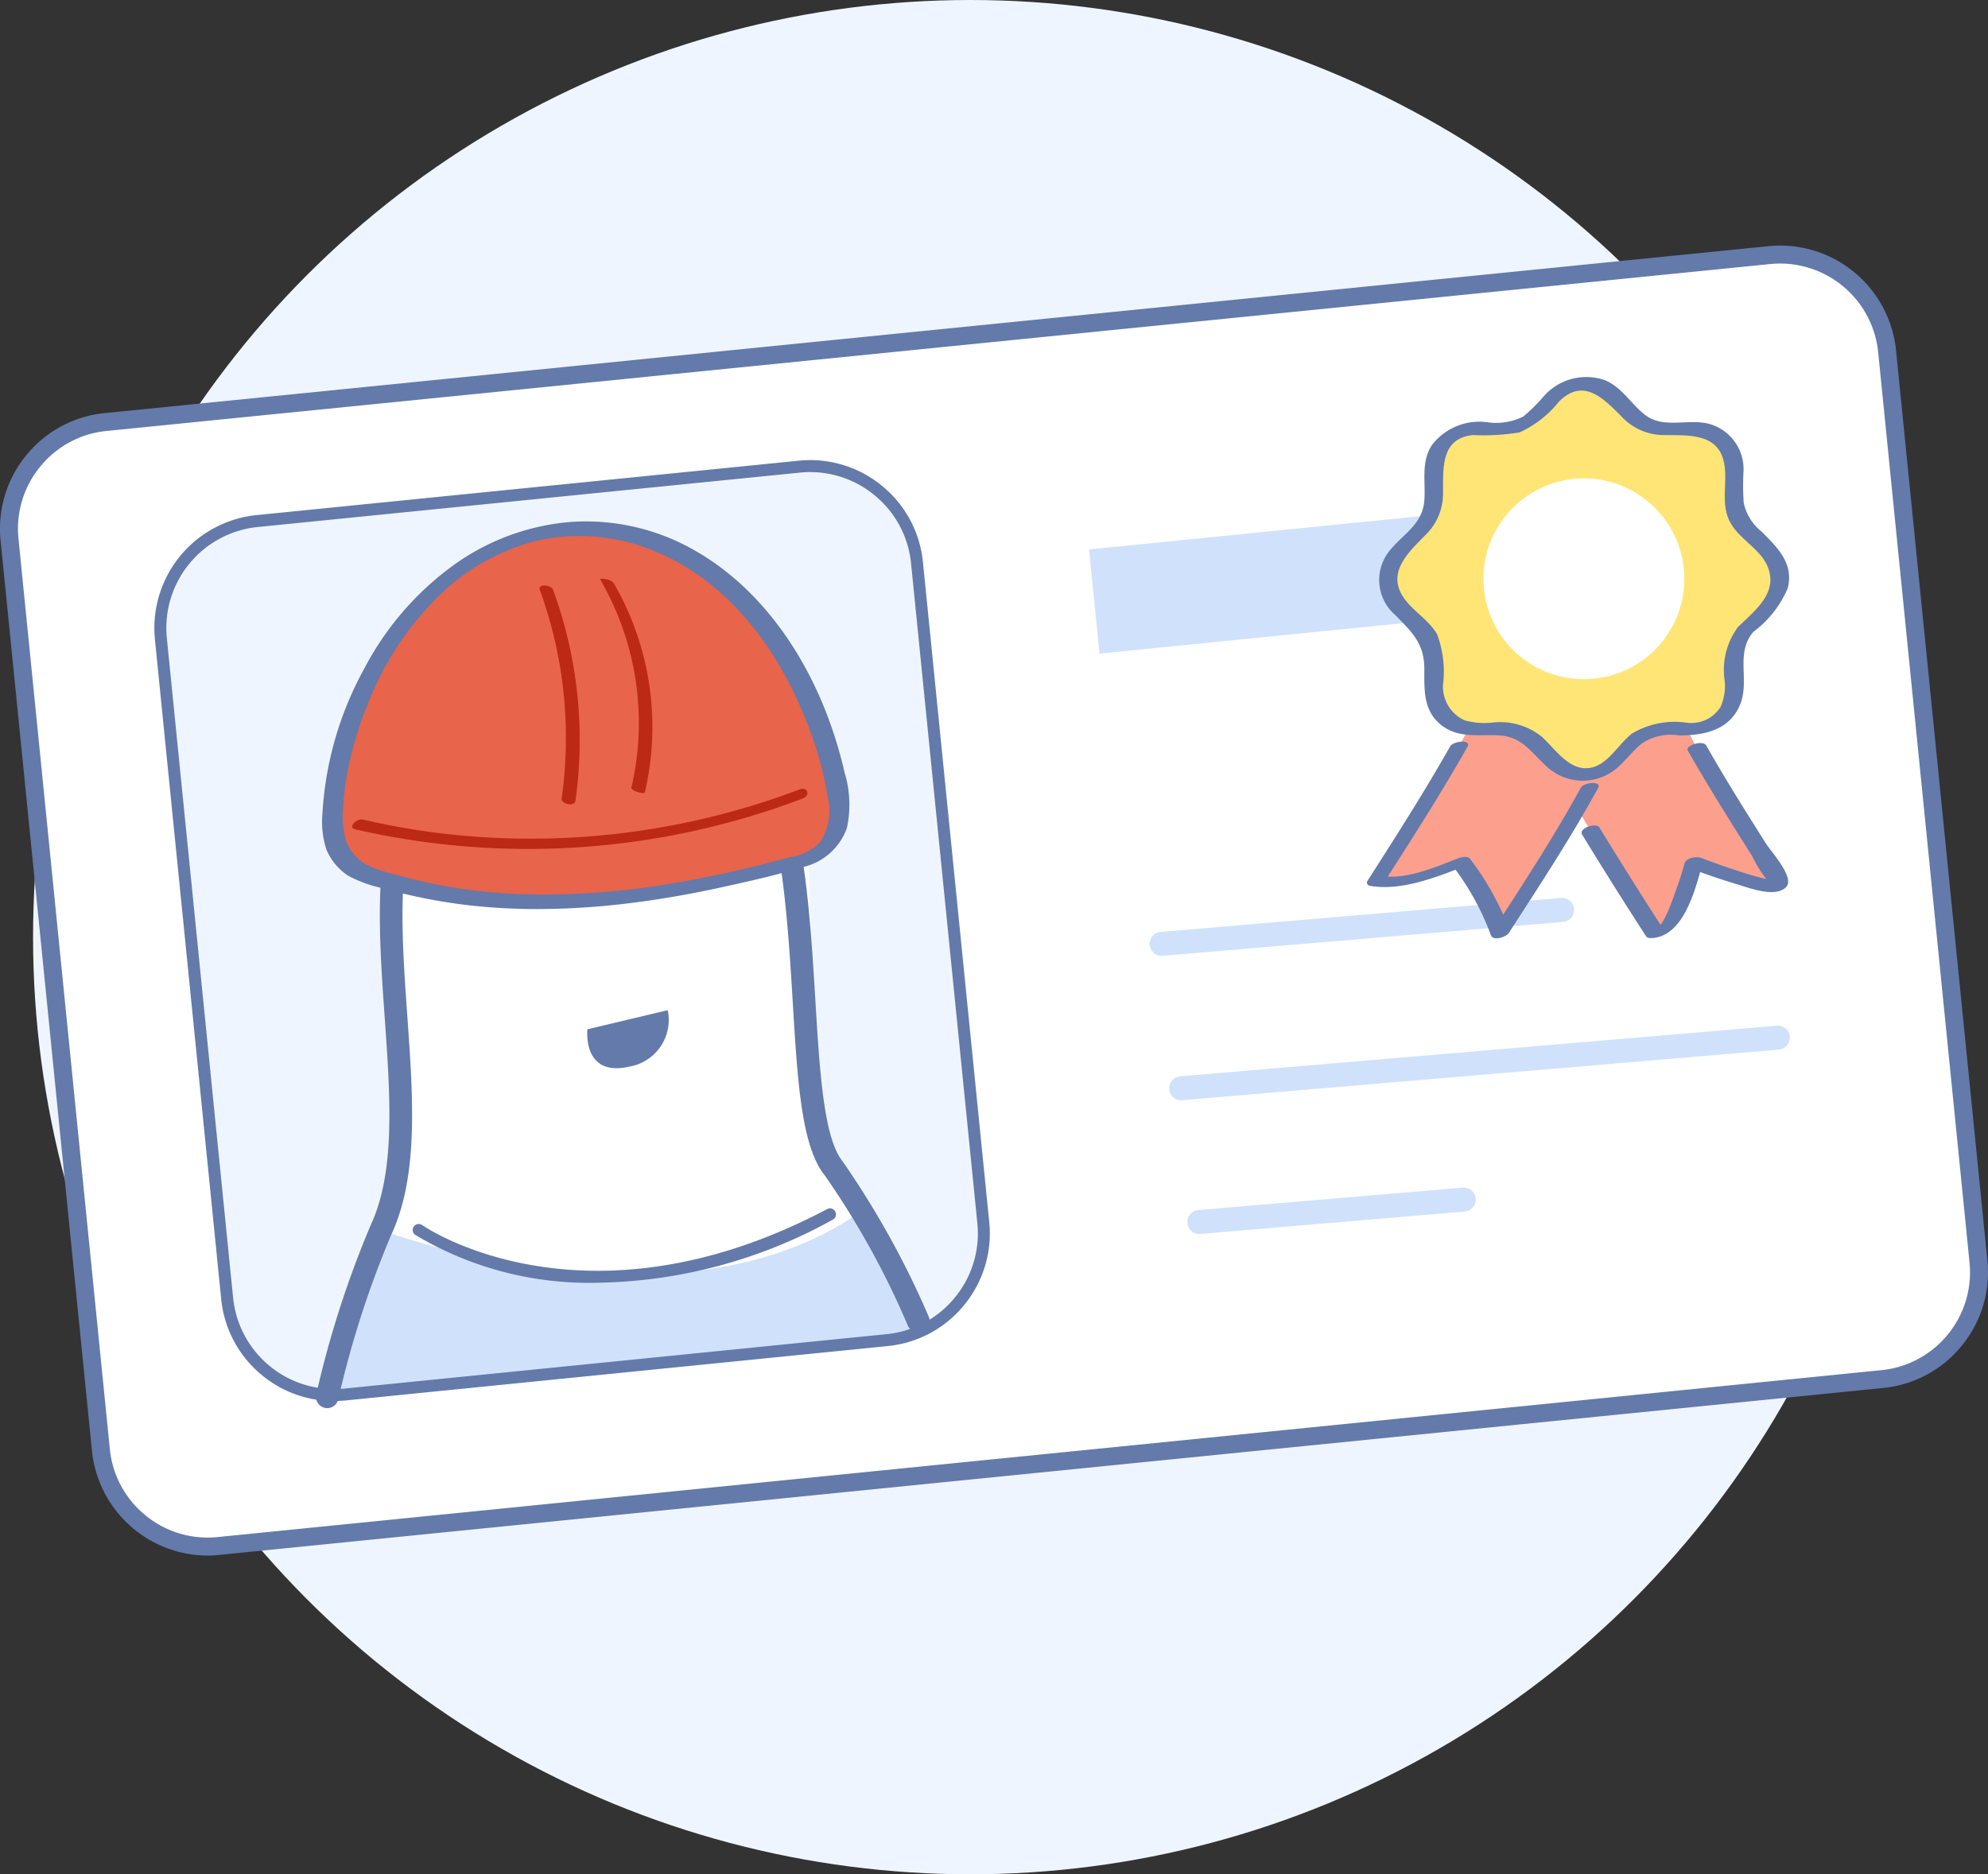 <svg xmlns="http://www.w3.org/2000/svg" width="104.99" height="99" viewBox="0 0 104.99 99">
    <rect x="0" y="0" width="104.99" height="99" fill="#333333" stroke="none"/>
    <g data-name="그룹 18832" transform="translate(1669.039 -550.391)">
        <circle data-name="타원 2906" cx="49.5" cy="49.5" r="49.5" transform="translate(-1667.293 550.391)" style="fill:#eff5ff"/>
        <path data-name="패스 16200" d="m-1614.883 583.317-48.8 3.84 4.748 50.021 46.357-3.414z" transform="translate(-1.655 -10.177)" style="fill:#eff5ff"/>
        <path data-name="패스 16201" d="m-1617.186 583.317-44.542 3.475 5.413 50.386 44.341-3.414z" transform="translate(-2.26 -10.177)" style="fill:#eff5ff"/>
        <path data-name="패스 16202" d="m-1640.925 640.679 1.395-7.771V615.4l21.822-1.217.587 15.806 2.89 6.78z" transform="translate(-8.69 -19.717)" style="fill:#fff"/>
        <path data-name="패스 16203" d="M-1615.953 642.958c-9.758 6.93-25.4 1.012-25.4 1.012l-1 2.493-2.216 10.476 32.662-4.687a300.897 300.897 0 0 0-4.046-9.294z" transform="translate(-7.564 -28.612)" style="fill:#d0e1fc"/>
        <path data-name="패스 16204" d="m-1564.314 623.42-4.885-48.684a5.371 5.371 0 0 0-5.88-4.807l-88.471 8.878a5.369 5.369 0 0 0-4.807 5.88l4.885 48.683a5.37 5.37 0 0 0 5.88 4.807l88.471-8.877a5.371 5.371 0 0 0 4.807-5.88zm-57.365 3.817-29.246 2.935a5.371 5.371 0 0 1-5.88-4.807l-3.556-35.448a5.37 5.37 0 0 1 4.807-5.88l29.245-2.935a5.37 5.37 0 0 1 5.88 4.807l3.557 35.448a5.371 5.371 0 0 1-4.807 5.88z" transform="translate(-.203 -6.031)" style="fill:#fff"/>
        <path data-name="패스 16205" d="M-1658.07 638.359a6.157 6.157 0 0 1-6.113-5.536l-4.825-48.078a6.109 6.109 0 0 1 1.358-4.506 6.106 6.106 0 0 1 4.147-2.226l87.865-8.817a6.153 6.153 0 0 1 6.732 5.5l4.825 48.078a6.11 6.11 0 0 1-1.358 4.507 6.109 6.109 0 0 1-4.147 2.225l-87.865 8.817a5.175 5.175 0 0 1-.619.036zm83.051-68.245c-.173 0-.347.009-.523.026l-87.866 8.817a5.162 5.162 0 0 0-3.506 1.883 5.163 5.163 0 0 0-1.149 3.81l4.824 48.078a5.164 5.164 0 0 0 1.883 3.506 5.167 5.167 0 0 0 3.81 1.148l87.866-8.816a5.166 5.166 0 0 0 3.506-1.883 5.164 5.164 0 0 0 1.149-3.811l-4.824-48.078a5.209 5.209 0 0 0-5.171-4.68z" transform="translate(0 -5.803)" style="fill:#637aaa"/>
        <path data-name="패스 16206" d="M-1647.76 635.265a5.945 5.945 0 0 1-3.781-1.353 5.95 5.95 0 0 1-2.169-4.04l-3.5-34.842a6 6 0 0 1 5.363-6.559l28.64-2.874a5.958 5.958 0 0 1 4.39 1.323 5.948 5.948 0 0 1 2.169 4.04l3.5 34.842a5.95 5.95 0 0 1-1.323 4.391 5.951 5.951 0 0 1-4.04 2.169l-28.64 2.874a6.582 6.582 0 0 1-.609.029zm25.166-49.067a5.367 5.367 0 0 0-.545.028l-28.641 2.874a5.364 5.364 0 0 0-4.8 5.866l3.5 34.842a5.36 5.36 0 0 0 5.867 4.8l28.64-2.874a5.318 5.318 0 0 0 3.613-1.939 5.321 5.321 0 0 0 1.184-3.926l-3.5-34.842a5.32 5.32 0 0 0-1.939-3.613 5.319 5.319 0 0 0-3.38-1.214z" transform="translate(-3.648 -10.872)" style="fill:#637aaa"/>
        <path data-name="패스 16207" d="M-1580.527 622.1a.634.634 0 0 1-.63-.579.633.633 0 0 1 .577-.684l21.149-1.794a.634.634 0 0 1 .684.577.633.633 0 0 1-.577.685l-21.149 1.793a.46.46 0 0 1-.054.002z" transform="translate(-27.164 -21.221)" style="fill:#d0e1fc"/>
        <path data-name="패스 16208" d="M-1577.648 643.634a.633.633 0 0 1-.63-.579.634.634 0 0 1 .578-.684l13.965-1.185a.632.632 0 0 1 .685.578.634.634 0 0 1-.578.684l-13.965 1.184a.439.439 0 0 1-.055.002z" transform="translate(-28.053 -28.064)" style="fill:#d0e1fc"/>
        <path data-name="패스 16209" d="M-1579.037 632.744a.633.633 0 0 1-.63-.579.632.632 0 0 1 .577-.684l31.515-2.673a.635.635 0 0 1 .684.578.633.633 0 0 1-.577.684l-31.515 2.672z" transform="translate(-27.624 -24.238)" style="fill:#d0e1fc"/>
        <path data-name="패스 16210" d="M-1644.287 640.042a.619.619 0 0 1-.145-.018.6.6 0 0 1-.436-.726 52.889 52.889 0 0 1 2.871-8.92c1.318-2.833 1.037-6.782.741-10.963-.559-7.877-1.193-16.8 9.765-19.26 3.225-.723 5.868-.332 7.853 1.161 4.282 3.222 4.751 10.972 5.127 17.2.226 3.73.439 7.253 1.436 8.488a46.653 46.653 0 0 1 4.538 8.18.6.6 0 0 1-.293.8.6.6 0 0 1-.795-.293 43.768 43.768 0 0 0-4.382-7.931c-1.237-1.532-1.441-4.9-1.7-9.168-.362-5.982-.812-13.426-4.653-16.316-1.715-1.291-3.962-1.6-6.87-.95-9.951 2.23-9.382 10.25-8.832 18.007.308 4.34.6 8.438-.849 11.552a51.734 51.734 0 0 0-2.8 8.7.6.6 0 0 1-.576.457z" transform="translate(-7.466 -15.273)" style="fill:#637aaa"/>
        <path data-name="패스 16211" d="M-1627.706 646.7a17.875 17.875 0 0 1-9.653-2.529.316.316 0 0 1-.073-.441.317.317 0 0 1 .441-.074c.084.06 8.577 5.922 21.389-.846a.314.314 0 0 1 .427.132.315.315 0 0 1-.132.427 26.393 26.393 0 0 1-12.399 3.331z" transform="translate(-9.752 -28.555)" style="fill:#637aaa"/>
        <path data-name="패스 16212" d="M-1624.142 628.63s-.291 2.553 2.225 1.968a2.5 2.5 0 0 0 2.017-2.976" transform="translate(-13.874 -23.872)" style="fill:#637aaa"/>
        <path data-name="패스 16213" d="M-1643.409 607.558a2.139 2.139 0 0 1-.176-.7 17 17 0 0 1 1.86-8.056c2.091-4.359 6.163-7.919 11.151-8 5.09-.086 9.34 3.466 11.559 7.867a21.948 21.948 0 0 1 1.736 4.514c.4 1.572.954 3.772-.718 4.787a9.1 9.1 0 0 1-2.312.76c-.812.229-1.639.416-2.462.6-1.667.371-3.35.673-5.046.88a33.993 33.993 0 0 1-10.148-.153q-.6-.108-1.188-.242-.409-.094-.814-.2a15.324 15.324 0 0 1-2.216-.7 2.7 2.7 0 0 1-1.226-1.357z" transform="translate(-7.859 -12.49)" style="fill:#e8644b"/>
        <path data-name="패스 16214" d="M-1616.818 603.528c-1.219-5.308-4.112-9.59-7.935-11.752a11.55 11.55 0 0 0-6.48-1.5 12.263 12.263 0 0 0-6.461 2.45 15.756 15.756 0 0 0-4.494 5.3 17.97 17.97 0 0 0-2.209 7.648 4.72 4.72 0 0 0 .209 1.906l.005.014.008.018a3.065 3.065 0 0 0 1.146 1.361 6.835 6.835 0 0 0 1.748.639l.24.064a29.291 29.291 0 0 0 4.184.829 31.8 31.8 0 0 0 3.812.223 40.5 40.5 0 0 0 5.216-.356c1.445-.187 2.972-.455 4.538-.8s2.885-.638 4.2-1.047a3.23 3.23 0 0 0 2.392-2.08 5.849 5.849 0 0 0-.119-2.917zm-3.45 4.606a59.653 59.653 0 0 1-5.432 1.198 39.45 39.45 0 0 1-8.428.6 28.3 28.3 0 0 1-4.165-.488 30.157 30.157 0 0 1-1.965-.464l-.269-.071a7.056 7.056 0 0 1-1.615-.562 2.5 2.5 0 0 1-.985-1.158 4.45 4.45 0 0 1-.175-1.846 13.4 13.4 0 0 1 .219-1.823 19.184 19.184 0 0 1 1.062-3.578 16.245 16.245 0 0 1 3.592-5.576 11.408 11.408 0 0 1 5.46-3.119 10.314 10.314 0 0 1 6.2.609c4.958 2.089 7.3 7.064 8.262 9.845a17.171 17.171 0 0 1 .786 3.068 3.044 3.044 0 0 1-.4 2.433 2.692 2.692 0 0 1-1.491.766z" transform="translate(-7.613 -12.32)" style="fill:#637aaa"/>
        <path data-name="패스 16215" d="M-1618.5 610.735a40.058 40.058 0 0 1-17.943 2.421 38.715 38.715 0 0 1-5.114-.835c-.311-.072-.827.417-.381.52a40.744 40.744 0 0 0 18.512-.066 40.691 40.691 0 0 0 5.1-1.564c.433-.165.266-.643-.172-.477z" transform="translate(-8.324 -18.642)" style="fill:#bc2915"/>
        <path data-name="패스 16216" d="M-1627.08 595.385a23.1 23.1 0 0 1 1.181 11.137c-.048.341-.771.165-.73-.119a22.846 22.846 0 0 0-1.148-11.01c-.13-.36.6-.283.7-.008z" transform="translate(-12.749 -13.835)" style="fill:#bc2915"/>
        <path data-name="패스 16217" d="M-1622.439 594.877a15.167 15.167 0 0 1 1.64 11.036c-.03.126-.752-.075-.712-.243a15.068 15.068 0 0 0-1.635-10.974c-.062-.108.267-.044.295-.037a.689.689 0 0 1 .412.218z" transform="translate(-14.183 -13.675)" style="fill:#bc2915"/>
        <path data-name="사각형 19955" transform="rotate(-5.73 4983.102 16390.316)" style="fill:#d0e1fc" d="M0 0h32.51v5.529H0z"/>
        <path data-name="패스 16218" d="M-1539.762 610.471c.612.974-4.5-.984-4.5-.984s-.99 3.739-2.054 3.725c0 0-3.784-5.857-4.836-7.888s-3.583-8.358-3.583-8.358l3.275-1.371 3.275-1.372s2.638 6.42 3.682 8.455 4.293 7.078 4.741 7.793z" transform="translate(-35.332 -13.549)" style="fill:#fc9f8d"/>
        <g data-name="그룹 18828">
            <path data-name="패스 16219" d="M-1542.538 607.583c.716 1.264 1.476 2.5 2.243 3.734q.579.932 1.167 1.858a5.958 5.958 0 0 0 .832 1.31c.036.03.056.138.1.156.075.033.434-.122.4-.165a2.668 2.668 0 0 0-.572-.093 15.826 15.826 0 0 1-1.513-.433q-.983-.32-1.95-.689c-.244-.093-.8-.009-.878.3-.126.469-.276.934-.444 1.39-.136.37-.656 1.966-1.054 2.008l.386.075q-1.725-2.672-3.387-5.385c-.163-.267-1.115.041-.908.379q1.656 2.715 3.387 5.385c.067.1.288.086.385.075 1.662-.176 2.258-2.737 2.612-4.053l-.878.3a37.74 37.74 0 0 0 2.654.911c.6.18 2.081.763 2.629.135.437-.5-.811-1.852-1.077-2.274-1.079-1.708-2.158-3.42-3.154-5.178-.183-.323-1.124 0-.978.262z" transform="translate(-37.368 -17.555)" style="fill:#637aab"/>
        </g>
        <path data-name="패스 16220" d="M-1563.846 610.471c1.28.287 4.5-.984 4.5-.984a14.871 14.871 0 0 1 2.055 3.725s3.784-5.857 4.836-7.888 3.583-8.358 3.583-8.358l-3.275-1.371-3.275-1.372s-2.638 6.42-3.681 8.455-4.743 7.793-4.743 7.793z" transform="translate(-32.515 -13.549)" style="fill:#fc9f8d"/>
        <g data-name="그룹 18829">
            <path data-name="패스 16221" d="M-1560.156 607.339c-1.366 2.417-2.865 4.763-4.363 7.1-.088.137.013.25.156.273 1.631.276 3.489-.461 4.987-1.048l-.647-.009a13.814 13.814 0 0 1 2.02 3.665c.121.328.812.083.944-.121 1.623-2.513 3.28-5.029 4.713-7.656.22-.4-.756-.3-.91-.019-1.434 2.626-3.09 5.142-4.713 7.655l.944-.122a14.322 14.322 0 0 0-2.089-3.785c-.13-.167-.5-.066-.646-.008-1.168.457-2.736 1.132-4 .919l.155.274c1.5-2.336 3-4.682 4.364-7.1.224-.4-.752-.3-.91-.019z" transform="translate(-32.297 -17.527)" style="fill:#637aab"/>
        </g>
        <path data-name="패스 16222" d="m-1544.042 592.683 1.167-1.167a2.119 2.119 0 0 0 0-3l-1.167-1.167a2.12 2.12 0 0 1-.62-1.5V584.2a2.12 2.12 0 0 0-2.12-2.119h-1.65a2.12 2.12 0 0 1-1.5-.62l-1.167-1.167a2.119 2.119 0 0 0-3 0l-1.167 1.167a2.119 2.119 0 0 1-1.5.62h-1.65a2.119 2.119 0 0 0-2.12 2.119v1.651a2.119 2.119 0 0 1-.621 1.5l-1.167 1.167a2.119 2.119 0 0 0 0 3l1.167 1.167a2.117 2.117 0 0 1 .621 1.5v1.651a2.119 2.119 0 0 0 2.12 2.119h1.65a2.12 2.12 0 0 1 1.5.621l1.167 1.167a2.12 2.12 0 0 0 3 0l1.167-1.167a2.121 2.121 0 0 1 1.5-.621h1.65a2.12 2.12 0 0 0 2.12-2.119v-1.651a2.118 2.118 0 0 1 .62-1.502z" transform="translate(-32.796 -9.052)" style="fill:#ffe576"/>
        <g data-name="그룹 18830">
            <path data-name="패스 16223" d="M-1543.85 592.659a5.627 5.627 0 0 0 1.807-2.3c.33-1.315-.542-2.149-1.378-2.985a2.659 2.659 0 0 1-.947-1.526 13.8 13.8 0 0 1-.014-1.617 2.481 2.481 0 0 0-1.805-2.551c-1.092-.294-2.4.271-3.367-.458-.763-.574-1.248-1.5-2.171-1.86a2.991 2.991 0 0 0-3.251.915 9.258 9.258 0 0 1-1.027 1.011 3.2 3.2 0 0 1-1.934.3 3.155 3.155 0 0 0-2.889 1.2c-.6.9-.334 1.929-.409 2.936-.1 1.308-1.168 1.783-1.889 2.724a2.449 2.449 0 0 0 .356 3.331c.872.893 1.532 1.494 1.532 2.832 0 1.114-.068 2.242.925 3 .929.708 1.993.453 3.067.524 1.2.079 1.7.957 2.523 1.69a2.789 2.789 0 0 0 3.836-.13c.385-.361.719-.8 1.128-1.128a2.758 2.758 0 0 1 1.984-.432c1.319 0 2.664-.27 3.221-1.646.511-1.266-.278-2.71.7-3.83.4-.458-.535-.575-.811-.26a3.82 3.82 0 0 0-.709 2.863 2.706 2.706 0 0 1-.219 1.367 1.82 1.82 0 0 1-1.816.83 4.4 4.4 0 0 0-2.849.569c-.694.522-1.228 1.567-2.1 1.794-1.168.3-1.935-.946-2.67-1.613a3.49 3.49 0 0 0-2.629-.75 3.9 3.9 0 0 1-1.449-.12 1.952 1.952 0 0 1-1.145-1.867 5.668 5.668 0 0 0-.308-2.672c-.421-.739-1.214-1.187-1.714-1.863-1-1.351.147-2.426 1.05-3.343a3.043 3.043 0 0 0 .973-2.308c.012-1.278-.122-2.836 1.576-3.016a11.88 11.88 0 0 0 2.464-.14 5.724 5.724 0 0 0 2.1-1.645c1.278-1.247 2.311-.167 3.257.772a3.052 3.052 0 0 0 2.268 1.013c1.329.022 2.972-.131 3.207 1.646.132 1-.208 2.046.3 2.974s1.662 1.418 2.013 2.438c.465 1.351-.757 2.237-1.593 3.072-.43.425.515.551.806.259z" transform="translate(-32.582 -8.899)" style="fill:#637aab"/>
        </g>
        <g data-name="그룹 18831">
            <path data-name="패스 16224" d="M-1545.037 592.27a5.305 5.305 0 0 0-5.305-5.305 5.305 5.305 0 0 0-5.305 5.305 5.3 5.3 0 0 0 5.305 5.3 5.3 5.3 0 0 0 5.305-5.3z" transform="translate(-35.049 -11.305)" style="fill:#fff"/>
        </g>
    </g>
</svg>
